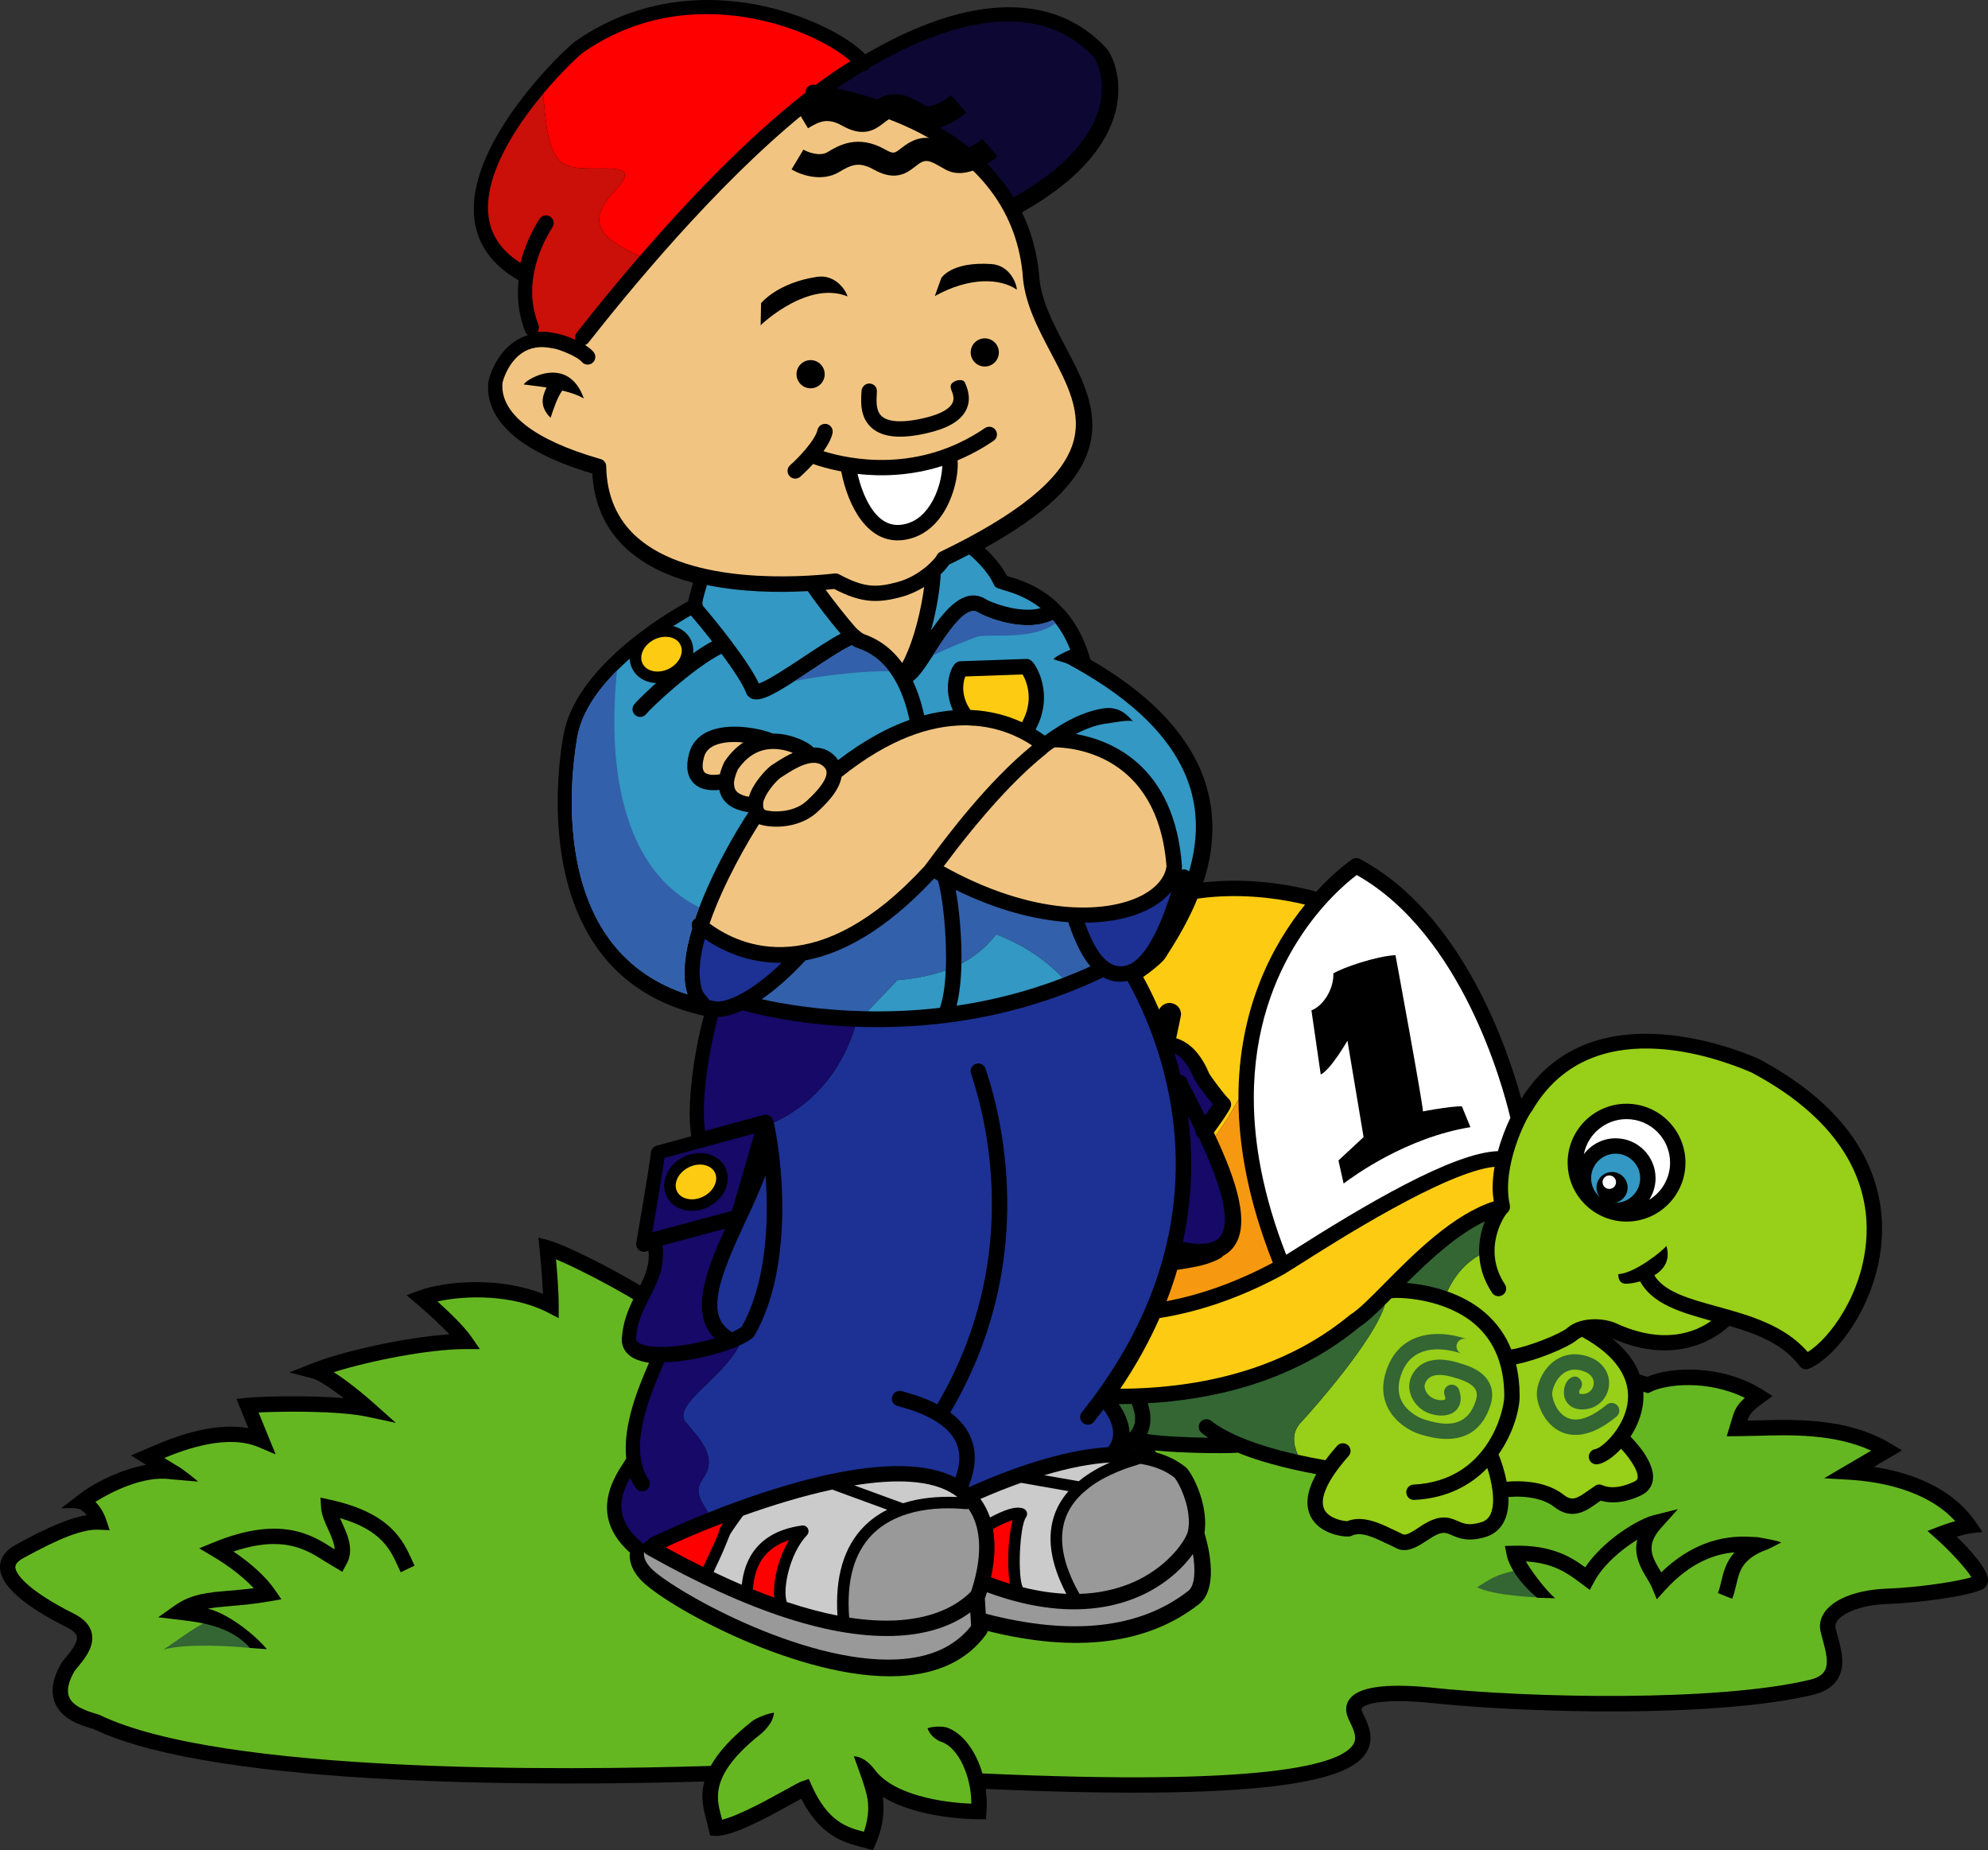 <?xml version="1.0" encoding="UTF-8" standalone="no"?>
<!-- Created with Inkscape (http://www.inkscape.org/) -->
<svg xmlns:rdf="http://www.w3.org/1999/02/22-rdf-syntax-ns#" xmlns="http://www.w3.org/2000/svg" xmlns:cc="http://web.resource.org/cc/" xmlns:dc="http://purl.org/dc/elements/1.1/" xmlns:svg="http://www.w3.org/2000/svg" xmlns:inkscape="http://www.inkscape.org/namespaces/inkscape" xmlns:sodipodi="http://sodipodi.sourceforge.net/DTD/sodipodi-0.dtd" xmlns:ns1="http://sozi.baierouge.fr" xmlns:xlink="http://www.w3.org/1999/xlink" id="svg2" xml:space="preserve" version="1.0" viewBox="0 0 517.355 481.389" inkscape:version="0.91 r13725">
		<rect x="0" y="0" width="517.355" height="481.389" fill="#333333" stroke="none"/>
		<g id="Layer_3">
			<g id="g7">
				<path id="path9" d="m509.2 399.83c1.2-0.37 2.48-0.71 3.44-0.83l3.28-0.41-1.88-2.72c-6.48-9.32-17.71-12.87-26.4-14.2 2.2-1.29 7.33-4.3 7.33-4.3l-2.88-1.73c-11.16-6.76-24.95-6.36-35.02-6.06 0 0-1.16 0.02-2.3 0.04 0.5-1.59 1.05-2.4 4.14-4.66l2.38-1.74-2.5-1.57c-10.8-6.75-23.93-6.06-30.14-3.42-1.06-0.33-12.5-3.89-16.68-5.19 0.03-0.04 0.08-0.09 0.11-0.13 1.18-1.46 2.2-2.73 5.95-4.81l5.32-2.96-6.04-0.78c-8.78-1.12-22.94-2.53-30.19-1.17 1.06-3.45 4.2-7.26 7.28-10.02 0.74-0.64 2.82-3.88 2.76-5.04-0.52 0.23-3.03 0.14-5.3 1.95-6.4 4.8-18.74 7.6-27.74 9.65-4.09 0.93-6.81 1.57-8.62 2.2-3.22-7.4-12.28-10.17-16.88-11.53l-6.66-2 3.48 4.79c1.64 2.25 2.26 4.32 2.26 6.23 0 2.16-0.82 4.08-1.88 5.78-7.44-7.68-19.8-15.83-26.37-17.15l-1.88-0.37-0.45 1.86c-1.92 7.85-4.77 13.05-8.48 15.55-5.01-17.02-11.58-21.39-15.99-24.31l-3.3-2.2-0.85 2.47c-3.46 10.38-10.81 19.07-14.68 22.49-0.06-1.48-0.1-3.19-0.1-5.04 0-8.21 0.76-18.86 3.28-20.94 0.14-0.13 3.32-3.18 5.46-3.88-0.78-0.19-4.67-0.23-7.36 0.44-9.31 3.09-25.62 15.42-31.7 22.59-5.32-10.79-11.02-13.79-18.29-16.56-0.53-0.2-5.67-1.42-5.98-1.45 0.3 0.23 3.06 2.73 3.83 4.71 0.4 0.71 0.65 1.56 0.65 2.91 0 2.88-0.81 7.01-1.23 9.17-0.02 0.07-0.03 0.13-0.04 0.21-12.98-15.44-28.05-19.68-34.61-19.68h-2.62l0.69 2.52c0.95 3.46 1.32 6.33 1.32 8.72 0 6.57-2.82 9.55-4.53 11.12-7.47-5.5-24.92-14.36-29.68-15.63l-2.81-0.75 0.31 2.9c0.01 0.07 0.68 6.44 0.91 11.75-11.32-4.49-25.3-3.38-32.28-0.85l-3.25 1.19 2.65 2.23c0.06 0.05 4.98 4.21 8.49 7.96-11.65 0.78-27.914 4.44-35.944 7.65l-5.664 2.26 5.905 1.53c1.764 0.46 5.061 2.72 8.199 5.15-9.868-0.82-22.523-0.38-25.253-0.07l-2.629 0.29s2.073 5.09 3.104 7.61c-9.91-1.83-21.146 3.04-25.739 5.03l-4.818 2.05 3.275 2.05s0.536 0.33 0.66 0.41c-6.269 1.09-12.423 4.24-15.862 6.56-1.552 1.04-6.252 4.76-6.252 4.76 0.828 0.03 4.118-0.42 5.307 0.47 0.492 0.42 1.004 0.82 1.371 1.31-4.418 0.69-10.096 3.06-18.494 7.69-3.367 1.86-4.096 4.15-4.096 5.79 0 0.04 0.001 0.08 0.001 0.11 0.094 4.62 5.98 9.88 17.498 15.64 1.016 0.51 2.271 1.33 2.486 2.34 0.025 0.12 0.037 0.25 0.037 0.38 0 1.56-1.779 3.71-2.986 5.17l-0.984 1.21-0.052 0.1c-1.538 2.64-2.31 5.06-2.31 7.24 0 1.07 0.187 2.08 0.559 3.03 1.728 4.4 6.731 5.92 9.42 6.73 0 0 0.648 0.21 0.72 0.23 32.517 15.51 120.78 14.75 158.91 13.62-1.09 4.08-0.2 7.4 0.57 10.21l0.93 3.83 1.59 0.12c4.29 0 12.15-4.16 19.83-8.41 0.78-0.43 1.6-0.89 2.3-1.26 4.94 9.66 11.13 11.38 15.33 12.47l3.31 0.91 0.74-1.6c1.52-3.58 2.03-6.72 2.03-9.4 0-1.02-0.08-1.97-0.2-2.86 9.16 5.61 23.12 5.82 25 5.82h1.85l0.14-1.85c0.16-2.04 0.08-4.07-0.2-6.04 80.73 3.6 95.16-3.56 98.94-9.3 2.44-3.7 0.6-7.5-0.5-9.77l-0.41-0.87c-0.35-0.77-0.18-1-0.12-1.09 0.99-1.38 6.77-2.41 17.11-1.43 25.46 2.76 74.98 4.02 100.32-2.04 3.06-0.74 5.23-2.15 6.44-4.2 0.83-1.41 1.13-2.94 1.13-4.49 0-2.25-0.64-4.54-1.19-6.55l-0.55-2.13c-0.03-0.13-0.06-0.29-0.06-0.46 0-0.41 0.13-0.92 0.61-1.54 1.51-1.94 6.08-4 12.89-4.25 8.87-0.31 22.44-2.26 25.04-4 0.7-0.46 1.12-1.2 1.18-2.06 0.01-0.06 0.01-0.12 0.01-0.17 0-2.91-4.99-8.2-8.16-11.28z"/>
				<path id="path11" style="fill:#65b722" d="m241.39 449.68c0.67 2 2.53 3.22 3.67 3.55 4.32 1.53 7.69 8.75 7.73 16.06-7.88-0.28-20.34-2.35-25.12-8.8-2.56-3.36-4.78-3.48-5.47-3.53l0.32 0.89c2.6 7.17 3.42 9.5 3.42 12.54 0 1.81-0.32 3.87-1.12 6.21-4.16-1.08-9.32-2.44-13.6-12.06l-0.74-1.66-1.72 0.57c-0.69 0.23-1.87 0.88-4.48 2.32-4.09 2.27-12.07 6.68-16.37 7.69-0.08-0.32-0.19-0.78-0.19-0.78-0.42-1.56-0.88-3.24-0.88-5.15 0-4.13 2.15-9.31 11.45-16.61 2.84-2.69 2.93-4.19 3.17-5.25-0.96-0.11-4.43 1.2-5.64 2.1-5.65 4.44-8.98 8.3-10.86 11.69l-0.33 0.02c-37.06 1.14-126.71 2.16-158.7-13.27l-0.134-0.06-0.967-0.3c-2.041-0.62-5.839-1.77-6.858-4.37-0.188-0.48-0.282-1.01-0.282-1.59 0-1.42 0.584-3.14 1.723-5.11 0.162-0.2 0.703-0.87 0.703-0.87 1.681-2.03 3.908-4.72 3.908-7.71 0-0.4-0.039-0.8-0.125-1.21-0.437-2.07-1.988-3.79-4.611-5.1-11.216-5.61-15.245-10.04-15.287-12.14v-0.03c0-0.77 0.683-1.55 2.027-2.29 9.748-5.38 15.613-7.59 19.612-7.42l2.904 0.13-0.919-2.76c-0.599-1.8-1.537-3.31-2.786-4.62 3.953-2.48 12.478-6.9 19.58-5.88 0.135 0.02 6.839 0.58 7.171 0.62 0 0-4.315-3.62-5.818-4.29 0 0-1.517-0.94-3.028-1.87 5.823-2.41 16.565-6.2 24.537-2.82l4.462 1.9s-3.381-8.3-4.45-10.92c6.311-0.3 20.824-0.48 28.35 1.14l7.388 1.58-5.636-5.03c-0.768-0.69-5.947-5.26-10.539-8.17 9.575-3 24.845-6 34.205-6h3.82l-2.17-3.14c-2.01-2.9-6.09-6.77-8.87-9.26 7.52-1.66 19.64-1.8 28.64 2.84l2.92 1.5v-3.28c0-3.69-0.41-8.77-0.71-12.03 7.02 2.93 21.79 10.76 26.76 14.9l1.36 1.13 1.48-1.41 0.6-0.57c1.91-1.72 6.23-5.59 6.23-14.43 0-2.06-0.24-4.4-0.8-7.04 8 1.14 21.31 7.29 31.79 21.63l3.48-1.92 0.07 0.29v-0.09c0-0.6 0.36-2.42 0.64-3.88 0.72-3.63 1.3-6.99 1.3-9.77 0-0.36-0.03-0.69-0.05-1.03 4.76 2.2 9.31 5.74 13.67 16l1.9 4.47 1.8-4.51c1.45-3.62 16.15-15.78 26.54-21.3-1.38 4.86-1.75 11.54-1.75 17.08 0 5.56 0.35 9.93 0.36 10.04l0.2 1.78h1.79c3.33 0 14.22-11.43 19.33-24.26 4.08 2.76 9.73 7.48 14.07 23.77l0.58 2.18 2.17-0.87c5.52-2.2 9.62-8.05 12.23-17.32 6.66 2.28 18.25 10.4 24.11 17.14l1.6 1.84 1.49-1.92c2.7-3.48 4.05-6.9 4.05-10.26 0-1.33-0.24-2.65-0.67-3.96 4.61 1.61 10.18 4.36 11.42 9.77l0.77 3.31s2.42-2.18 2.54-2.29c0.83-0.61 5.31-1.62 9.26-2.52 6.08-1.38 13.61-3.11 20.1-5.61-1.38 2.32-2.4 4.87-2.4 7.45 0 0.23 0.01 0.46 0.02 0.69l0.24 3.42 2.86-1.9c1.82-1.2 10.57-1.6 25.64 0.04-1.12 0.97-1.82 1.84-2.51 2.68-0.57 0.71-1.11 1.38-1.94 2.16l-2.5 2.34 24.38 7.6 0.72-0.36c3.98-1.99 14.73-3.22 24.46 1.57-2.26 2.02-2.76 3.39-3.4 5.63l-1.32 4.35 2.7-0.01 5.13-0.1c8.63-0.26 20.14-0.59 29.77 3.86-2.86 1.67-12.25 7.18-12.25 7.18l6.57 0.39c7.26 0.43 19.94 2.44 27.54 10.76-2.11 0.61-4.02 1.33-4.14 1.38l-3.07 1.18 2.45 2.18c3.37 3 7.72 7.71 8.97 9.87-3.3 1.04-13.65 2.67-22.04 2.97-7.34 0.27-13.29 2.43-15.91 5.79-0.96 1.23-1.45 2.59-1.45 3.99 0 0.43 0.05 0.87 0.14 1.31l0.61 2.36c0.48 1.73 1.03 3.73 1.03 5.47 0 0.92-0.15 1.77-0.56 2.46-0.65 1.1-1.93 1.87-3.92 2.34-23.8 5.7-72.78 4.8-98.99 1.96-11.53-1.1-18.51-0.06-20.76 3.08-0.72 0.99-1.34 2.69-0.28 5.06l0.46 0.97c1.14 2.35 1.86 4.15 0.76 5.82-3.47 5.26-23.06 10.8-96.45 7.46-1.68-5.8-5.09-10.48-9.27-11.96-1.92-0.47-4.26-0.11-5.01 0.22z"/>
				<path id="path13" style="fill:#336633" d="m65.04 428.78c-4.146-0.43-16.312-1.27-22.479 0.4 4.333-2.83 10-7.33 12.833-7.67 0 0 9.5 4.01 10 5.67 0.501 1.66-0.354 1.6-0.354 1.6z"/>
				<path id="path15" d="m83.564 392.31c0.114 1.82 0.938 3.63 1.81 5.54 0.969 2.13 1.666 3.83 1.715 5.27-0.132-0.08-0.456-0.28-0.456-0.28-5.419-3.46-13.606-8.68-31.081-1.51l-3.721 1.53 3.462 2.04c4.308 2.55 8.106 5.52 10.74 8.33-2.399 0.31-4.545 0.5-6.491 0.66-5.455 0.45-9.764 0.81-14.138 3.91l-4.228 2.99 6.352 0.77c4.082 0.48 12.576 1.46 17.512 7.22l4.438 0.32c-3.932-4.59-10.807-9.53-15.407-10.54 1.72-0.31 3.58-0.5 5.803-0.68 2.916-0.25 6.222-0.52 10.28-1.23l3.072-0.53-1.768-2.57c-2.221-3.23-6.049-6.71-10.703-9.87 12.934-4.31 18.885-0.56 23.727 2.53l4.605 2.76 0.93-1.75c0.788-1.28 1.092-2.6 1.092-3.91 0-2.51-1.125-4.99-2.095-7.11-0.187-0.41-0.368-0.82-0.538-1.21 10.783 3.13 13.114 8.2 15.164 12.72l0.63 1.37 3.61-1.72-0.6-1.31c-2.38-5.23-5.62-12.39-21.293-15.82l-2.588-0.57 0.165 2.65z"/>
				<path id="path17" style="fill:#336633" d="m400.78 415.58c-0.74 0.14-12.08-0.43-16.41-2.59 3.43-2.06 4.72-3.35 10.61-4.45l5.8 6.9"/>
				<path id="path19" d="m458.41 403.74c-5.1 2.38-5.74 5.11-6.56 8.57-0.28 1.19-0.57 2.42-1.07 3.67l-3.72-1.48c0.39-0.97 0.64-2.01 0.9-3.11 0.55-2.32 1.21-5.01 3.44-7.49-4.64 0.38-11.23 2.28-18.11 9.87l-2.12 2.35-1.21-2.93c-0.31-0.76-0.82-1.62-1.37-2.53-1.22-2.04-2.79-4.68-2.79-7.84 0-0.71 0.11-1.45 0.3-2.22-4.08 2.51-8.89 6.55-11.27 11.02l-1.09 2.06-2.7-2.01c-3.17-2.36-6.76-4.98-13.96-5.41 1.07 1.9 5.01 7.42 7.65 9.59l-4.69-0.13c-4.15-3.42-7.27-7.79-7.94-11.15l-0.47-2.33 2.39-0.06c9.84-0.23 14.89 2.96 18.51 5.62 4.82-7.17 13.82-12.56 17.8-13.56l6.33-1.58-4.36 4.86c-1.83 2.04-2.5 3.76-2.5 5.35 0 2.01 1.07 3.8 2.23 5.74 0.1 0.17 0.19 0.34 0.29 0.51 10.24-9.94 20.04-9.45 23.87-9.22l1.15 0.04c1.72 0.34 5.06 0.82 6.22 1.41-1.16 0.5-2.48 1.45-5.15 2.39z"/>
			</g>
		</g>
		<g id="Layer_2">
			<g id="g22">
				<path id="path24" d="m457.66 275.5c-0.05-0.03-0.1-0.05-0.15-0.07-7.31-3.18-44.23-17.42-61.6 10.47-3.65-13.36-15.47-48.26-42-62.4-0.66-0.35-1.45-0.31-2.07 0.11-0.55 0.38-4.51 3.15-9.35 8.45-0.16-0.1-0.33-0.18-0.52-0.23-10.46-2.73-37.11-7.25-58.73 9.56-16.8 13.06-26.12 35.64-27.76 67.2-7.88 1.06-18.89-2.27-29.55-5.5-16.03-4.85-32.6-9.87-37.32 1.93-0.03 0.08-0.07 0.21-0.09 0.3l-0.14 0.51c-2.63 10-0.34 19.69 6.69 28.76-7.15 2.03-12.58 6.45-14.01 8.26-1.61 1.35-2.11 2.59-2.11 3.58 0 0.4 0.07 0.75 0.18 1.05 1.17 3.34 8.03 4.04 13.59 4.04 7.64 0.4 23.15 5.64 36.85 10.27 10.62 3.59 19.15 6.47 23.31 6.92 1.92 3.45 4.65 6.19 6.17 7.72-0.56 2.77-0.62 5.85 0.87 8.02 1.11 1.61 3.45 3.27 8.3 2 4.15-1.08 6.11 0.07 7.54 0.91 0 0 0.8 0.44 0.81 0.44 2.05 1.21 6.29 0.28 8.43-0.31 1.89 1.28 5.29 2.38 8.31 2.27 3.39-0.13 6.03-1.77 7.45-4.6 1.52-3.04 0.94-5.69-0.22-7.77 7.09 0.72 17.84 0.81 21.04 0.62 0.16-0.01 0.3-0.04 0.44-0.08 4.84 1.97 11.47 3.96 20.52 5.63-2.46 4.4-2.95 8.11-1.42 11.08 2.3 4.44 8.27 5.31 10.07 5.11 0.23-0.02 0.46-0.09 0.67-0.2 2.35-1.17 6.16 0.69 8.44 1.81l1.71 0.78 0.72 0.36c2.29 1.29 4.2 1.34 8.86-1.83 3.54-2.41 4.48-2 6.19-1.25 1.77 0.78 4.2 1.85 8.75 0.51 2.35-0.69 4.11-2.24 5.09-4.49 0.78-1.79 1.01-3.86 0.94-5.94 4.97-0.4 9.31 0.54 11.92 2.59 4.66 3.66 8.42 0.97 11.16-1 0 0 0.47-0.32 0.92-0.64 4.28 1.28 8.73-0.49 10.55-1.39 2.24-1.08 2.9-2.83 3.05-4.11 0.48-4.23-3.93-9.22-5.84-11.16 1.45-2.23 2.61-4.84 3.11-7.61 0.87-4.9-0.03-11.64-7.92-17.96 16.58 7.28 26.99 0.03 30.54-3.24 7.14 2.08 14.03 4.7 18.31 10.48 0.54 0.73 1.52 1 2.36 0.66 7.37-3.01 18.16-17.48 19.01-34.21 0.66-13.06-4.37-31.7-32.07-46.41z"/>
				<path id="path26" style="fill:#ffffff" d="m353.07 227.67c27.5 15.52 38.09 55.16 39.95 63.05 0.01 0.04 0.03 0.08 0.04 0.12-1.1 2.29-2.32 5.31-3.23 8.67-11.83 0.4-34.83 14.08-53.77 26.12l-1.34 0.84c-6.07-15.51-8.43-29.09-8.43-40.81 0-35.71 21.75-54.2 26.78-57.99z"/>
				<path id="path28" style="fill:#336633" d="m192.82 347.52c-3.97 0-8.1-0.57-9.57-1.26 0.12-0.13 0.23-0.24 0.47-0.44 0.15-0.11 0.34-0.34 0.44-0.5 0.67-0.96 6.32-5.79 13.81-7.32 5.25 5.7 12.41 11.12 21.45 16.18-10.44-3.4-20.53-6.34-26.6-6.66z"/>
				<path id="path30" style="fill:#336633" d="m230.85 358c-2.21-0.75-4.46-1.51-6.73-2.26 5.36 1.41 15.43 3.8 26.61 5.81 0.03 0.95 0.16 1.89 0.38 2.79-4.42-0.99-12.15-3.6-20.26-6.34z"/>
				<path id="path32" style="fill:#fdcc12" d="m221.78 350.92c-14.46-8.04-30.44-20.66-30.44-37.18 0-2.22 0.29-4.52 0.91-6.89 0 0 0.06-0.22 0.11-0.41 3.41-8.29 17.5-4.03 32.41 0.48 10.77 3.26 21.87 6.61 30.54 5.7-0.06 2.1-0.1 4.24-0.1 6.43v0.67c-0.97 1.8-2.45 5.93-2.45 9.72 0 0.78 0.06 1.56 0.21 2.28 0.43 2.2 1.57 3.86 3.28 4.8 5.72 3.14 36.37 17.69 77.92-5 0.05-0.02 4.03-2.52 4.03-2.52 9.64-6.12 37.96-24.12 50.73-25.42-0.3 1.81-0.49 3.66-0.49 5.5 0 1.18 0.12 2.34 0.29 3.49-10.57 3.34-20.81 13.66-28.39 21.31-3.67 3.72-6.85 6.92-8.91 8.17-0.09 0.05-0.17 0.11-0.24 0.17-25.21 20.9-58.31 19.38-69.19 18.89l-2.23-0.1c-22.49-0.74-54.42-8.87-57.99-10.09z"/>
				<path id="path34" style="fill:#98cf18" d="m423.49 365.48c-1.14 6.4-6.67 11.3-8.33 11.56-1.1 0.17-1.84 1.2-1.67 2.29s1.2 1.83 2.29 1.66c1.7-0.27 3.98-1.77 6.09-4.04 1.7 1.8 4.55 5.51 4.31 7.54-0.03 0.29-0.13 0.64-0.83 0.97-1.18 0.59-5.19 2.37-8.32 0.98-0.64-0.28-1.31-0.26-1.88 0.13l-1.84 1.27c-3.01 2.15-4.25 2.76-6.36 1.1-4.67-3.67-11.29-3.72-14.86-3.42-0.61-3.22-1.65-5.99-2.11-7.11 3.96-5.63 5.49-11.83 5.49-15.15 0-2.96-0.32-5.73-0.94-8.29 5.42-1.03 13.74-4.44 16.02-6.46 0.31-0.27 0.72-0.49 1.19-0.68 0.08 0.07 0.16 0.13 0.26 0.18 8.68 4.84 12.66 10.88 11.49 17.47z"/>
				<g id="g36">
					<path id="path38" style="fill:#fdcc12" d="m277.39 303.74c3.18 8.97 16.93-0.82 22.16-4.44 9.09 10.73 18.4-5.45 22.74-13.23-0.11-23.9 9.15-40.62 17.34-50.7-10.66-2.57-34.56-5.88-53.93 9.18-16.03 12.46-24.85 34.41-26.28 65.31 0.07 0.33 0.05 0.65-0.04 0.95-0.06 1.37-0.09 2.77-0.12 4.18 7.38 4.26 16.15-7.91 18.13-11.25z"/>
					<path id="path40" style="fill:#f79910" d="m259.13 320.78c4.22 3.7 16.44 8.7 53.09 4.83 2.32-0.08 10.96 0.03 2.31 3.09-8.09 2.87-43.97 5.39-56.98 3.78 0.21 0.27 0.44 0.43 0.63 0.53 5.36 2.95 33.88 16.44 73.06-4.47-6.38-16.1-8.89-30.22-8.94-42.47-4.35 7.78-13.66 23.96-22.75 13.23-5.23 3.61-18.98 13.4-22.16 4.43-1.98 3.35-10.75 15.52-18.13 11.26-0.03 1.73-0.05 3.48-0.04 5.26 0 0.17-0.04 0.35-0.09 0.53z"/>
				</g>
				<g id="g42">
					<path id="path44" style="fill:#98cf18" d="m264.93 371.48c-0.03 0.33-0.13 0.65-0.33 0.94-0.82 1.2-2.89 7.62-1.37 9.77 0.7 1 2.55 0.76 3.98 0.39 5.75-1.5 8.89 0.34 10.57 1.32l0.58 0.33c0.02 0.01 0.1 0.07 0.17 0.12 0.62 0.18 3.22 0 6.33-0.99 0.81-0.26 1.81 0.2 2.32 0.88l-0.16-0.22c0.66 0.61 4.21 2.16 7.07 1.64 1.44-0.26 2.45-1.01 3.09-2.29 1.27-2.54-0.23-4.64-2.04-6.43-0.11 0.08-0.2 0.16-0.31 0.24-0.92 0.61-2.17 0.36-2.78-0.56-0.37-0.56-0.42-1.25-0.19-1.84-8.94-4.25-21.87-3.84-26.93-3.3z"/>
					<path id="path46" style="fill:#98cf18" d="m368.06 390.26c-1.1 0.06-2.04-0.79-2.09-1.9-0.06-1.1 0.79-2.04 1.9-2.09 19.49-0.97 23.6-19.41 23.6-23.01 0-7.92-2.49-14.14-7.41-18.5-7.77-6.9-19.72-7.24-21.6-7.01-0.11 0.01-0.21 0.01-0.32 0.01-0.61 0.61-1.2 1.19-1.77 1.76-2.69 9.1-18.62 27.15-21.83 30.57-2.55 2.73-1.94 5.79-0.81 8.41 2.21 0.5 4.58 0.98 7.19 1.43 0.89-1.21 1.9-2.45 3.05-3.74 0.74-0.83 2-0.9 2.83-0.17 0.82 0.73 0.9 2 0.16 2.82-5.49 6.19-7.73 11.14-6.29 13.95 1.22 2.38 4.99 3.01 5.96 2.99 3.99-1.6 8.61 0.61 11.43 1.98l1.36 0.63 1.28 0.62c0.7 0.4 1.21 0.69 4.64-1.65 4.98-3.39 7.4-2.77 10.06-1.6 1.53 0.68 2.85 1.26 6 0.33 1.23-0.35 2.04-1.07 2.55-2.25 1.38-3.17 0.16-8.64-0.89-11.88-4.27 4.41-10.42 7.88-19 8.3z"/>
					<path id="path48" style="fill:#336633" d="m292.61 373.85c3.71-2.47 3.01-5.51 1.97-8.42l-0.04-0.14c-5.41 0.14-9.83-0.05-12.72-0.19 0 0-2.16-0.09-2.17-0.09-7.68-0.25-16.45-1.35-24.86-2.76 0.47 3.87 3.34 7.43 5.59 9.81 0.39-0.96 0.76-1.68 0.96-1.96 0.64-0.89 1.86-1.09 2.76-0.46 0.61 0.43 0.9 1.14 0.83 1.84 5.06-0.54 17.99-0.95 26.93 3.3 0.14-0.37 0.4-0.7 0.75-0.93z"/>
					<path id="path50" style="fill:#336633" d="m338.54 370.09c3.22-3.42 19.14-21.47 21.83-30.57-2.64 2.63-4.87 4.69-6.71 5.85-17.93 14.82-39.46 18.85-54.96 19.74 0.62 1.94 1.27 5.01-0.18 8.01 3.89 0.6 10.61 0.89 15.96 0.97-0.66-0.43-1.24-0.85-1.75-1.25-0.87-0.68-1.02-1.94-0.34-2.81s1.94-1.02 2.81-0.34c3.24 2.54 9.72 5.96 22.53 8.81-1.13-2.62-1.74-5.68 0.81-8.41z"/>
				</g>
				<g id="g52">
					<path id="path54" style="fill:#98cf18" d="m455.84 279.06c-9.72-4.21-42.2-15.77-57.14 9.96-0.06 0.09-0.13 0.19-0.2 0.27-1.29 1.57-7.84 14.35-5.58 24.28v0.05c0.03 0.14 0.04 0.29 0.04 0.43 0 0.05-0.01 0.1-0.01 0.14-0.01 0.13-0.03 0.25-0.07 0.37-0.01 0.04-0.02 0.08-0.03 0.11-0.05 0.15-0.12 0.29-0.21 0.43-0.02 0.02-0.04 0.05-0.06 0.08-0.08 0.11-0.16 0.2-0.26 0.3-0.02 0.01-0.03 0.04-0.05 0.05-0.85 0.73-6.64 9.63-0.64 18.63 0.61 0.91 0.37 2.16-0.55 2.77s-2.16 0.36-2.78-0.56c-2.22-3.33-3.16-6.69-3.34-9.79-2.39 1.39-5.73 3.91-8.34 9.44 3.45 1.2 7 3.01 10.05 5.7 2.95 2.61 5.17 5.75 6.63 9.4 4.61-0.75 12.95-4.15 14.59-5.6 3-2.67 8.61-2.79 12.29-1.37 0.05 0.01 0.09 0.03 0.13 0.05 12.41 5.77 20.67 2.57 25.04-0.54-7.9-2.17-15.28-4.34-18.53-10.25-1.75 0.49-3.29 0.65-3.91 0.6-1.96-0.17-1.75-2.49-1.75-2.49 4.27-0.23 11.47-5.99 12.5-7.35 1.13 3.74-0.68 6.16-3.14 7.67 2.67 4.34 9.13 6.11 16.53 8.14 8.21 2.26 17.4 4.85 23.39 11.79 5.56-3.36 14.54-15.16 15.29-30.07 0.03-0.62 0.05-1.26 0.05-1.9 0-11.75-5.5-27.73-29.94-40.74z"/>
					<path id="path56" style="fill:#336633" d="m384.96 326.58c-0.02-0.37-0.04-0.74-0.04-1.1 0-2.91 0.65-5.55 1.5-7.69-7.24 3.43-14.43 10.11-20.36 16.03 2.79 0.21 6.61 0.81 10.56 2.2 2.61-5.53 5.95-8.05 8.34-9.44z"/>
				</g>
				<path id="path58" style="fill:#336633" d="m370 373.32c11.7 3.52 16.19-2.29 17.9-7.78 0.67-2.16 0.55-4.12-0.37-5.84-1.7-3.21-5.59-4.39-7.26-4.89l-0.33-0.11c-9.14-2.94-12.01 1.73-12.82 3.87-1.28 3.39 0.8 7.54 4.53 9.06 2.29 0.93 5.41 1.09 7.21-0.63 0.77-0.73 1.89-2.4 0.84-5.39-0.37-1.04-1.51-1.59-2.56-1.22-0.82 0.29-1.33 1.06-1.33 1.88 0 0.22 0.04 0.45 0.11 0.67 0.17 0.47 0.21 0.77 0.21 0.95 0 0.15-0.03 0.21-0.03 0.21-0.2 0.23-1.52 0.4-2.94-0.18-1.72-0.7-2.81-2.58-2.3-3.94 0.9-2.36 3.54-2.86 7.85-1.47l0.41 0.12c1.18 0.36 3.96 1.2 4.88 2.95 0.4 0.75 0.43 1.66 0.08 2.77-2.27 7.31-8.1 6.58-12.92 5.13l-0.45-0.13c-1.12-0.32-4.35-1.79-5.9-4.72-1.01-1.93-1.1-4.19-0.26-6.73 0.97-2.88 2.55-4.8 4.84-5.86 4.76-2.21 10.84 0.11 10.9 0.14-1.02-0.41-1.52-1.58-1.11-2.6 0.41-1.03 1.57-1.53 2.6-1.12-0.31-0.12-7.69-3.01-14.07-0.05-3.3 1.53-5.64 4.3-6.95 8.23-1.2 3.61-1.03 6.92 0.52 9.85 2.11 4.02 6.23 6.11 8.33 6.71l0.39 0.12z"/>
				<path id="path60" style="fill:#336633" d="m420.94 365.74c-0.7-0.84-1.96-0.96-2.81-0.25-2.83 2.35-6.89 4.87-10.16 3.45-2.57-1.11-3.92-4.34-4.03-6.17-0.06-0.97 0.67-3.59 2.63-5.21 1.37-1.14 2.97-1.46 4.89-0.98 2.17 0.54 3.37 1.78 3.3 3.38-0.06 1.17-0.89 2.47-2.37 2.7-0.9 0.14-1.31-0.01-1.35-0.08-0.12-0.18-0.06-0.69 0.06-0.87l-0.41 0.29c0.83-0.58 1.3-1.8 0.81-2.7-0.48-0.9-1.36-1.39-2.3-1.02-1.86 0.75-2.57 3.37-2.06 5.27 0.51 1.84 2.31 3.62 5.86 3.07 3.18-0.5 5.6-3.22 5.75-6.48 0.12-2.67-1.46-6.22-6.32-7.44-3.98-1-6.77 0.42-8.42 1.78-2.83 2.35-4.2 6.14-4.06 8.53 0.15 2.7 2.04 7.7 6.43 9.6 2.84 1.23 7.62 1.52 14.31-4.05 0.85-0.71 0.96-1.97 0.25-2.82z"/>
				<path id="path62" d="m363.16 248.52s7.16 38.75 7.16 40.75c-2.41 0.25 7.66-1.57 10.12-1.41l2.22 5.41c-16.75 2.75-30.34 12.67-33 14.67l-1.34-6 6.54-6.08-4.2-25.09s-4.29 7.48-6.95 8.81l-2.42-16.69c3.34-1.33 5.87-5.87 5.7-9.62 2.42-1.5 11.17-4.5 16.17-4.75z"/>
				<path id="path64" d="m278.33 325.53c1.62-0.37 2.62-1.98 2.25-3.6-3.75-16.24 5.22-52.26 6.53-55.54 0.61-1.54-0.13-3.29-1.67-3.9-1.54-0.62-3.29 0.13-3.9 1.67-1.5 3.76-10.99 40.97-6.81 59.12 0.38 1.62 1.99 2.62 3.6 2.25z"/>
				<path id="path66" d="m302.72 326.08c1.55-0.59 2.33-2.32 1.74-3.87-6.16-16.25 0.17-45.42 2.25-55l0.57-2.77c0.34-1.63-0.72-3.1-2.35-3.43-1.62-0.34-3.23 0.82-3.57 2.44l-0.52 2.48c-2.17 10.02-8.78 40.5-1.99 58.41 0.59 1.55 2.32 2.33 3.87 1.74z"/>
				<path id="path68" d="m423.29 287.18c-8.45 0-15.33 6.87-15.33 15.33 0 8.45 6.88 15.33 15.33 15.33s15.33-6.88 15.33-15.33c0-8.46-6.88-15.33-15.33-15.33z"/>
				<path id="path70" style="fill:#3398c3" d="m420.45 312.94c-3.52 0-6.38-2.86-6.38-6.39 0-3.52 2.86-6.38 6.38-6.38s6.39 2.86 6.39 6.38c0 3.53-2.87 6.39-6.39 6.39z"/>
				<path id="path72" style="fill:#ffffff" d="m429.17 312.18c1.05-1.62 1.67-3.55 1.67-5.63 0-5.72-4.66-10.38-10.39-10.38-3.38 0-6.38 1.63-8.27 4.14 1.02-5.2 5.61-9.13 11.11-9.13 6.25 0 11.33 5.08 11.33 11.33 0 4.09-2.19 7.68-5.45 9.67z"/>
				<circle id="circle74" cy="308.99" cx="419.52" r="4.046"/> 
				<circle id="circle76" cy="307.59" cx="418.8" r="1.752" style="fill:#ffffff"/> 
			</g>
		</g>
		<g id="Layer_1">
			<g id="g79">
				<path id="path81" d="m275.04 156.71c-4.85-4.46-10.05-5.98-12.46-6.68 0 0-0.26-0.08-0.52-0.17-1.44-2.74-3.68-5.32-5.8-7.28 15.42-8.53 24.1-16.7 26.95-25.36 0.74-2.25 1.06-4.46 1.06-6.62 0-7.16-3.53-13.846-6.98-20.359-3.24-6.145-6.6-12.499-6.91-19.134-0.61-5.977-2.18-11.233-4.43-15.857 17.75-9.966 23.2-20.337 24.62-27.353 1.6-7.886-1.23-13.584-2.46-15.115-0.02-0.034-0.05-0.066-0.08-0.099-13.33-14.605-35.13-14.392-61.39 0.6l-0.85 0.479c-0.21 0.113-0.42 0.239-0.62 0.355-4.65-4.77-15.92-10.618-28.6-12.963-11.91-2.203-29.7-2.332-46.83 9.568-2.88 2.073-27.65 25.588-26.4 45.085 0.46 7.246 4.38 13 11.63 17.121-0.47 4.121-0.14 8.682 1.73 13.346 0.15 0.384 0.41 0.693 0.72 0.91-1.35 0.405-2.63 1.034-3.82 1.89-4.5 3.237-6.37 8.896-6.54 10.592-0.03 0.384-0.05 0.774-0.05 1.164 0 6.83 5.06 15.81 27.13 22.38 0.48 8.18 3.6 14.91 9.36 19.98 4.64 4.09 10.56 6.75 16.86 8.45-0.58 1.91-1.02 3.64-1.29 4.79-6.31 3.48-29.54 17.41-32.49 35.11l-0.02 0.1c-0.52 2.98-1.42 9.3-1.42 17.06 0 19.62 5.77 48.41 38.05 55.59-1.75 6.11-4.8 21.95-3.3 31.35l-9.03 2.46c-0.8 0.22-1.39 0.91-1.47 1.74-0.32 3.39-3.77 23.31-3.81 23.52-0.12 0.67 0.12 1.35 0.62 1.81 0.51 0.47 1.21 0.64 1.87 0.46l0.69-0.19c0.04 0.42 0.07 0.84 0.07 1.24 0 3.48-1.46 6.32-3.08 9.5-1.62 3.15-3.44 6.73-3.84 11.25-0.06 0.37-0.1 0.73-0.1 1.07 0 2.04 1.02 3.72 2.95 4.81 1.11 0.62 2.52 1.03 4.14 1.25-0.11 0.27-0.23 0.54-0.35 0.83-2.32 5.44-6.52 15.33-5.58 24.11l-0.64 1.02c-1.48 2.24-4.36 6.59-4.36 11.73 0 3.67 1.5 7.74 5.98 11.74-0.02 0.22-0.08 0.44-0.08 0.65 0 2.14 0.9 4.22 2.69 6.22 6.11 6.83 41.85 26.51 67.42 25.23 10.16-0.51 17.79-4.17 22.68-10.88 0.19-0.25 0.3-0.54 0.36-0.85 23 5.76 41.42 3.49 54.74-6.78l0.18-0.13c5.93-4.57 1.8-17.65 1.51-18.55 1.03-6.71-2.43-14.29-4.53-16.82-0.08-0.1-0.17-0.19-0.28-0.27-3.83-3.12-8.99-4.79-15.36-5.02 0.58-1.47 0.8-3.04 0.62-4.67-0.35-3.37-2.3-6.48-4.03-8.38 8.9-12.57 14.33-24.82 17.34-36.4 6.58 1.37 11.19 0.45 13.73-2.76 4.62-5.85 0.94-17.3-5.04-29.91 1.59-2.16 3.91-5.42 4.36-6.61 0.29-0.78 0.06-1.67-0.57-2.22-0.83-0.7-4.52-5.62-5-6.5-3.31-7.94-7.87-9.2-10.27-9.6-2.23-6.32-4.75-11.59-6.91-15.54 2.12-1.47 4.82-3.65 5.67-4.84 4.3-6.72 12.33-19.29 12.33-33.93 0-3.14-0.37-6.38-1.23-9.68-3.35-12.87-13.6-24.34-30.5-34.13-1.55-5.53-3.93-9.64-6.58-12.69-0.15-0.18-1.95-2.03-2.16-2.22z"/>
				<path id="path83" style="fill:#160967" d="m310.75 280.63c-0.02-0.05-0.03-0.09-0.05-0.13 0.3 0.89 3.18 4.72 4.95 6.81-0.48 0.76-1.22 1.82-2.03 2.95-0.79-1.58-1.61-3.17-2.44-4.77-0.99-1.88-2.01-3.83-2.15-4.31-0.25-0.83-1-1.39-1.83-1.44-0.47-1.96-0.98-3.86-1.53-5.68 1.59 0.82 3.43 2.57 5.08 6.57z"/>
				<path id="path85" style="fill:#f1c581" d="m191.43 205.57c-0.23-0.37-0.35-0.85-0.38-1.38-0.17-0.85 0.24-1.86 0.22-1.93 0.17-0.64 0.42-1.33 0.75-2.06 2.13-3.09 4.78-4.87 7.89-5.25 2.39-0.3 4.72 0.27 6.41 0.93-2 0.92-3.79 2.09-5.07 2.93l-0.57 0.38c-0.06 0.03-0.12 0.07-0.16 0.11-1.04 0.84-4.51 4.26-5.63 8.01-1.74-0.3-2.92-0.88-3.46-1.74z"/>
				<path id="path87" style="fill:#f1c581" d="m183.38 200.97c-0.85-0.82-0.48-2.81-0.18-3.93 0.36-1.39 1.24-2.38 2.67-3.04 2.11-0.98 4.96-1.07 7.56-0.81-1.67 1.09-3.32 2.66-4.82 4.89-0.06 0.08-0.11 0.18-0.16 0.27-0.53 1.14-0.89 2.17-1.11 3.11-1.63 0.27-3.26 0.19-3.96-0.49z"/>
				<path id="path89" style="fill:#f1c581" d="m199.02 210.73c-0.57-0.39-0.51-2.07-0.19-2.63 0.81-2.24 3.09-4.78 4.14-5.63l0.48-0.32c3.94-2.59 8.36-5.14 10.93-2.68 0.51 0.49 0.73 0.98 0.73 1.58-0.03 2.59-3.95 6.21-5.24 7.4l-0.13 0.11c-3.66 3.16-9.24 2.71-10.72 2.17z"/>
				<path id="path91" style="fill:#f1c581" d="m197.53 214.44c2.94 1.06 10.03 1.29 14.87-2.89 0.06-0.05 0.18-0.16 0.18-0.16 1.93-1.79 5.78-5.34 6.42-9.25 12.59-10.07 23.24-13.3 31.64-13.41 0.56-0.07 2 0.05 2.81 0.11 0.01 0 0.01-0.02 0.02-0.03 6.81 0.5 11.92 3 15.12 5.15-11.73 9.6-22.19 23.63-26.68 29.67 0 0-1.26 1.67-1.34 1.77-27.38 29.72-47.53 21.09-55.91 14.89 3.66-10.64 10.21-21.75 12.87-25.85z"/>
				<path id="path93" style="fill:#f1c581" d="m224.72 164.94s0-0.02-0.01-0.02c-0.74-0.37-1.34-1.04-1.95-1.55-2.11-2.34-5.71-6.93-7.9-9.91 0.79-0.07 1.53-0.14 2.21-0.22 7.25 3.77 11.51 3.69 17.55 2.06 2.16-0.59 4.14-1.52 5.88-2.58-0.68 5.18-2.48 13.75-5.7 19.78-3.82-5.22-8.1-6.84-10.08-7.56z"/>
				<path id="path95" style="fill:#f1c581" d="m245.58 225.4c9.86-13.17 18.7-22.89 26.45-29.09 0.67-0.65 1.73-1.47 2.38-1.82 0.02-0.01 0.04-0.03 0.05-0.04 4.49 0.03 26.86 1.67 29.11 30.97-0.43 3.02-2.81 5.76-6.76 7.73-9.2 4.58-28.02 5.19-51.23-7.75z"/>
				<path id="path97" style="fill:#fdcc12" d="m265.96 187.92c-3.54-1.63-8.04-2.99-13.42-3.21-1.42-2.05-1.87-4.06-1.87-5.69 0-1.32 0.28-2.36 0.53-3.01 1.83-0.07 13.18-0.47 14.92-0.53 0.57 0.98 1.59 3.13 1.59 6.01 0 1.88-0.45 4.07-1.75 6.43z"/>
				<path id="path99" style="fill:#1c3193" d="m186.25 260.56c-0.56-0.1-1.09-0.23-1.63-0.34-0.8-0.92-1.61-1.98-1.82-2.43-0.5-1.42-0.73-3.03-0.73-4.79 0-2.64 0.51-5.6 1.34-8.69 4.45 3.05 11.28 6.31 20.01 6.2-8.24 7.98-14.63 10.45-17.17 10.05z"/>
				<path id="path101" style="fill:#1c3193" d="m282.29 240.08c6.78-0.05 12.34-1.37 16.3-3.35 2.63-1.31 4.75-2.94 6.27-4.79-2.12 6.69-6.25 17.96-11.9 19.31-5.16 1.24-8.3-4.76-10.67-11.17z"/>
				<path id="path103" style="fill:#3398c3" d="m288.07 184.21c-5.27 0.51-10.81 3.29-16.17 7.19-0.7-0.51-1.5-1.05-2.4-1.6 4.86-8.93 0.29-16.86-1.18-17.96-0.36-0.27-0.81-0.41-1.27-0.39l-17.11 0.6c-0.51 0.02-0.99 0.23-1.35 0.58-1.47 1.47-3.14 6.76-0.6 12.18-2.36 0.19-4.85 0.61-7.48 1.3-0.77-3.53-1.79-6.46-2.94-8.9 1.58-1.13 3.17-3.49 5.57-7.21 3.16-4.9 7.94-12.3 11.08-10.83 2.36 1.49 12.56 5.63 19.76 2.15 1.72 2.01 3.3 4.55 4.56 7.76-0.56 0.11-4.84 2.19-4.28 2.45 0.94 0.44 2.75 0.74 3.73 1.27 0.72 0.38 1.41 0.77 2.1 1.16 0.36 0.2 1.84 1.06 2.1 1.21 15.51 9.14 24.91 19.63 27.94 31.25 1.86 7.16 1.13 14.1-0.68 20.31-0.22-0.19-0.47-0.35-0.77-0.44-0.4-0.13-0.81-0.12-1.18 0 0.03-0.17 0.06-0.34 0.08-0.52 0.02-0.12 0.02-0.25 0.01-0.38-1.88-26.14-18.28-32.76-27.62-34.41 3.04-1.6 5.87-2.54 8.49-2.79 0.86-0.09 4.99-0.97 6.36-0.53-1.62-1.82-3.37-3.53-6.75-3.45z"/>
				<path id="path105" style="fill:#3398c3" d="m258.61 152.03c0.23 0.51 0.5 0.83 1.03 1.01l1.53 0.5c2.07 0.6 5.88 1.71 9.64 4.7-5.61 1.54-13.5-1.72-14.49-2.46-0.1-0.07-0.25-0.17-0.36-0.22-5.16-2.46-9.76 2.75-13.67 8.46 1.67-6.07 2.42-11.92 2.51-14.6 0.97-0.93 1.71-1.81 2.18-2.52 1.83-0.88 3.56-1.76 5.24-2.64 2.41 1.99 5.11 4.95 6.39 7.77z"/>
				<path id="path107" style="fill:#0d0733" d="m228.33 16.424c14.16-8.08 40.29-18.994 56.39-1.439 0.53 0.674 2.03 3.643 2.03 7.969 0 1.179-0.11 2.458-0.39 3.816-1.25 6.188-6.22 15.421-22.62 24.634-11.48-19.029-34.88-26.043-45.99-28.355 2.32-1.637 4.63-3.154 6.92-4.524 0.36-0.013 0.73-0.12 1.05-0.341 0.24-0.163 0.43-0.371 0.58-0.603 0.36-0.21 0.73-0.431 1.1-0.632-0.04 0.019 0.93-0.525 0.93-0.525z"/>
				<path id="path109" style="fill:#f1c581" d="m157.76 121.33c-0.01-0.88-0.59-1.64-1.44-1.89l-0.43-0.12c-16.85-4.85-25.77-11.82-25.13-19.625 0.06-0.572 1.35-5.198 4.94-7.744 2.24-1.585 4.97-2.023 8.12-1.304 0.12 0.027 0.32 0.045 0.44 0.05l-0.08-0.003c1.06 0.12 5.95 1.953 7.22 3.462 0.72 0.843 1.98 0.948 2.82 0.235s0.95-1.975 0.24-2.819c-0.54-0.637-1.32-1.244-2.21-1.803 0.33-0.114 0.63-0.314 0.87-0.613l1.07-1.338c13.16-16.678 36.43-44.207 59.17-61.548 9.11 1.37 49.12 9.453 52.75 44.799 0.34 7.418 3.91 14.174 7.36 20.708 4.28 8.096 8.32 15.743 5.65 23.863-2.99 9.08-14.24 18.21-34.39 27.92-0.4 0.2-0.73 0.52-0.92 0.91-0.5 0.99-4.47 5.41-10.24 6.97-5.63 1.52-8.77 1.44-15.19-2-0.36-0.19-0.76-0.27-1.16-0.23l-0.3 0.03c-8.43 0.93-37.02 2.98-51.07-9.39-5.23-4.6-7.95-10.83-8.09-18.52z"/>
				<path id="path111" style="fill:#3398c3" d="m210.22 153.8c1.64 2.4 5.49 7.57 8.56 11.08-2.77 1.45-6.22 3.74-9.79 6.11-3.79 2.52-9.31 6.17-11.51 6.84-2.67-5.74-11.04-16.13-14.39-20-0.58-0.61-0.11-1.82-0.15-1.88 0.26-1.04 0.61-2.35 1.04-3.73 9.27 1.91 18.93 1.98 26.24 1.58z"/>
				<path id="path113" style="fill:#3398c3" d="m150.51 225.54c-3.07-14.05-1.23-28.14-0.3-33.55l0.03-0.12c2.5-15.04 22.6-27.76 29.55-31.75 1.19 1.36 3.28 3.88 5.51 6.75-8.16 4.41-18.98 14.76-20.28 16.43-0.68 0.88-0.52 2.13 0.35 2.81s2.13 0.52 2.81-0.35c1.06-1.37 12.1-11.87 19.58-15.66 2.94 3.96 5.65 8 6.45 10.26 0.09 0.26 0.24 0.5 0.43 0.7 2.36 2.53 6.78-0.24 16.56-6.73 3.75-2.49 7.91-5.26 10.51-6.46 0.28 0.22 0.53 0.39 0.73 0.48l0.83 0.33c2.57 0.92 10.23 3.7 13.41 18.62-5.65 2.01-11.86 5.34-18.56 10.46-0.27-0.41-0.59-0.81-0.97-1.17-1.65-1.59-3.54-2.14-5.45-2.1-1.27-1.35-5.51-3.5-10.02-3.62h-0.52c-3.17-1.31-11.48-3.04-16.97-0.5-2.5 1.15-4.19 3.11-4.86 5.65-0.92 3.48-0.5 6.12 1.27 7.82 1.8 1.76 4.48 1.91 6.59 1.68 0.18 0.89 0.5 1.61 0.85 2.17 1.24 1.98 3.52 3.19 6.76 3.64v0.01c-2.52 3.7-9.8 15.68-13.86 27.62-0.21 0.12-0.4 0.29-0.57 0.49-0.46 0.59-0.52 1.37-0.24 2.03-1.91 6.37-2.72 12.54-1.22 17.25-15.1-4.91-24.65-16.03-28.4-33.19z"/>
				<path id="path115" style="fill:#160967" d="m172.92 301.28c2.05-0.56 18.38-5.01 23.43-6.38-1.4 4.82-5.37 18.47-5.86 20.16-1.73 0.46-16.29 4.37-20.72 5.56 0.87-5.11 2.57-15.15 3.15-19.34z"/>
				<path id="path117" style="fill:#1c3193" d="m199.54 314.35c0 10.14-1.45 21.82-6.5 30.84-0.6 0.46-1.46 0.94-2.5 1.41-7.34-4.15-3.16-14.61 3.53-28.94 1.94-4.15 3.8-8.14 5.14-11.85 0.2 2.64 0.33 5.52 0.33 8.54z"/>
				<path id="path119" style="fill:#160967" d="m165.57 347.71c0.01-0.06 0.02-0.12 0.02-0.18 0.32-3.79 1.83-6.74 3.43-9.86 2.03-3.97 4.12-8.07 3.36-13.61l16.35-4.39c-4.98 10.87-9.31 22.25-2.7 28.55-4.53 1.34-10.15 2.32-14.43 2.26-0.07-0.01-0.13-0.01-0.2-0.01-2.08-0.04-3.83-0.34-4.96-0.97-0.8-0.46-1.02-0.92-0.87-1.79z"/>
				<path id="path121" style="fill:#9a9999" d="m233.5 431.76c-25.12 1.26-59.59-18.7-64.25-23.9-1.33-1.48-1.67-2.67-1.67-3.56 0-0.19 0.04-0.33 0.06-0.49 0.17 0.24 0.37 0.48 0.64 0.63 26.64 15.03 48.74 22.14 65.68 21.14 7.53-0.44 13.74-2.5 18.55-6.07 0.11 1.76 0.18 2.93 0.21 3.53-4.17 5.34-10.62 8.29-19.22 8.72z"/>
				<path id="path123" style="fill:#cccbcb" d="m248.32 388.89c0.07 0.07 0.16 0.13 0.25 0.18 0.11 0.07 0.22 0.15 0.32 0.23 0.09 0.06 0.17 0.13 0.25 0.2-5.28-0.24-10.02 0.31-14.12 1.62l-12.69-4.64c10.51-1.71 20.13-1.55 25.99 2.41z"/>
				<path id="path125" style="fill:#cccbcb" d="m288.85 380.52c-2.62 1.15-5.53 2.73-8.12 4.88l-8.97-1.57c6.37-1.9 12.1-3.02 17.09-3.31z"/>
				<path id="path127" style="fill:#cccbcb" d="m265.71 385.81l12.36 2.17c-1.42 1.62-2.63 3.47-3.46 5.62-2.31 5.98-1.33 13.07 2.89 21.09-3.41-0.14-7.18-0.67-11.3-1.69-1.45-2.56-0.87-15.95 0.8-18.2 0.28-0.38 0.36-0.87 0.23-1.32-0.14-0.46-0.48-0.82-0.92-0.98-2.15-0.79-5.41 0.6-8.67 2.33-0.58-1.68-1.39-3.31-2.49-4.83 3.66-1.59 7.19-2.99 10.56-4.19z"/>
				<path id="path129" style="fill:#9a9999" d="m220.99 420.88c-0.75-9.57 1.28-16.85 6.03-21.64 2.14-2.16 4.84-3.81 8-4.95 0.26-0.1 0.96-0.31 1.34-0.44 4.16-1.26 9.06-1.69 14.58-1.23l0.52 0.04c0.21 0.01 0.41-0.02 0.59-0.08 4.54 6.6 2.54 15.94 0.66 21.51l-0.17 0.17c-3.83 3.83-12.89 9.51-31.55 6.62z"/>
				<path id="path131" style="fill:#ff0000" d="m258.41 397.82l0.07-0.04c2.45-1.32 4-1.96 5.06-2.27-0.76 2.71-1.18 6.77-1.18 10.53 0 2.25 0.15 4.38 0.47 6.03-1.6-0.48-3.24-1.03-4.94-1.67 0.85-3.82 1.31-8.28 0.52-12.58z"/>
				<path id="path133" style="fill:#cccbcb" d="m216.63 387.56c0.08 0.05 0.17 0.1 0.27 0.13l13.99 5.12c-2.27 1.15-4.28 2.59-6 4.32-5.26 5.3-7.59 13.11-6.95 23.22-3.98-0.78-8.36-1.93-13.18-3.53-1.18-3.34 0.73-12.65 5.24-17.38 0.44-0.46 0.54-1.15 0.25-1.72-0.29-0.56-0.91-0.89-1.54-0.8-13.66 1.86-15.23 11.7-15.68 15.42-2.35-1.01-4.79-2.11-7.32-3.32 0.38-0.87 1.01-2.2 1.51-3.26 1.53-3.27 2.33-5.56 2.78-6.54 0.24-0.5 2.9-4.27 3.4-4.87 7.17-2.56 15.3-5.09 23.23-6.79z"/>
				<path id="path135" style="fill:#ff0000" d="m201.49 415.68c-1.8-0.65-3.66-1.36-5.58-2.14l0.06-0.52c0.36-3.03 1.14-9.64 9.36-12.28-2.51 4.17-3.91 9.46-3.91 13.48 0 0.52 0.03 1 0.07 1.46z"/>
				<path id="path137" style="fill:#ff0000" d="m187.07 398.59c-0.17 0.8-1.61 3.86-2.57 5.89-0.66 1.4-1.15 2.45-1.49 3.24-3.13-1.55-6.39-3.25-9.79-5.11 2.94-1.42 8.32-3.79 14.96-6.33-0.58 0.81-0.95 1.58-1.11 2.31z"/>
				<path id="path139" style="fill:#9a9999" d="m309.21 413.95l-0.17 0.13c-12.53 9.66-30.2 11.6-52.5 5.79l-0.24-3.93c0.18-0.52 0.37-1.07 0.55-1.66 20.05 7.41 33.65 4.21 41.59 0.15 5.66-2.9 9.63-6.78 12.01-10.1 0.6 3.7 0.69 8.14-1.24 9.62z"/>
				<path id="path141" style="fill:#9a9999" d="m309.39 395.96c0 0.84-0.08 1.68-0.25 2.49-0.54 2.11-4.49 8.3-12.52 12.42-3.76 1.92-8.95 3.62-15.7 3.84-4.43-7.82-5.62-14.56-3.51-20.03 0.93-2.4 2.44-4.4 4.22-6.07 0 0 1.6-1.39 1.9-1.6 4.57-3.45 10.09-5.16 12.49-5.9l0.74-0.24c3.6 0.58 6.6 1.77 8.93 3.62 1.3 1.69 3.7 6.69 3.7 11.47z"/>
				<path id="path143" style="fill:#160967" d="m317.51 321.77c-1.81 2.3-5.99 2.11-9.67 1.35 1.52-7.03 2.16-13.78 2.16-20.17 0-4.4-0.31-8.62-0.84-12.65 0.61 1.19 1.27 2.5 1.96 3.92 0 0.04-0.02 0.09-0.02 0.14 0 0.61 0.28 1.21 0.8 1.6l0.09 0.06c4.37 9.23 9.06 21.28 5.52 25.75z"/>
				<path id="path145" style="fill:#ff0000" d="m161.6 347.2c0.01-0.04 0.02-0.07 0.02-0.1s0-0.05 0.01-0.08l-0.03 0.18z"/>
				<g id="g147">
					<path id="path149" d="m237.2 36.805c-1.14 0.571-2.05 1.274-2.78 1.839-1.65 1.277-1.9 1.474-4.08 0.245-7.14-4.016-12.07-1.059-15.02 0.709-1.94 1.164-5.04 0.053-6.24-0.667l-3.09 5.146c2.51 1.507 7.95 3.344 12.42 0.666 3.03-1.817 5.08-2.819 8.98-0.624 5.66 3.182 8.7 0.825 10.71-0.733 0.6-0.464 1.16-0.902 1.77-1.208 1.38-0.683 2.5-0.174 5.14 1.342l1.07 0.606c5.59 3.108 12.7-2.752 13.49-3.431l-3.91-4.556c-2.34 2.011-5.59 3.344-6.67 2.742l-0.99-0.562c-2.86-1.646-6.42-3.694-10.8-1.514z"/>
					<path id="path151" d="m229.07 25.434c-1.15 0.571-2.06 1.274-2.79 1.839-1.64 1.277-1.9 1.474-4.08 0.245-7.14-4.016-12.07-1.059-15.02 0.708l3.09 5.146c3.03-1.817 5.09-2.82 8.99-0.625 5.65 3.182 8.69 0.826 10.7-0.733 0.6-0.464 1.16-0.902 1.78-1.208 1.37-0.683 2.5-0.174 5.13 1.342l1.07 0.606c5.59 3.107 12.7-2.752 13.49-3.431l-3.91-4.556c-2.34 2.011-5.59 3.344-6.67 2.742l-0.99-0.561c-2.85-1.646-6.41-3.694-10.79-1.514z"/>
					<path id="path153" d="m244.95 72.364s2.55-4.363 13-3.667c5 0.333 6.67 5.333 6.67 6.667-4.34-3-12.34-3.333-21.34 1.667l1.67-4.667z"/>
					<path id="path155" d="m198.06 78.892s4.2-5.318 14.56-6.861c4.95-0.739 7.64 3.791 7.93 5.093-11.09-4.567-24.48 9.226-22.6 7.573l0.11-5.805z"/>
					<circle id="circle157" cy="97.365" cx="210.95" r="3.667"/> 
					<circle id="circle159" cy="91.698" cx="256.28" r="3.666"/> 
					<path id="path161" d="m151.95 103.7c-4-11.335-14.67-5.335-15.67-3.67 0.89 0.15 3.23 0.37 5.94 0.79-1.2 2.54-1.81 5 1.06 7.88 0.8-2.41 1.82-5.45 3.05-7.08 2.12 0.51 4.16 1.18 5.62 2.08z"/>
				</g>
				<path id="path163" d="m164.55 174c0.77 1.55 2.16 2.72 3.91 3.31 2.17 0.73 4.69 0.5 6.93-0.62 2.23-1.11 3.93-2.99 4.65-5.16 0.59-1.75 0.49-3.57-0.28-5.12-0.78-1.55-2.17-2.72-3.92-3.31-2.17-0.72-4.69-0.5-6.93 0.62-2.23 1.12-3.93 3-4.65 5.16-0.59 1.76-0.49 3.57 0.29 5.12z"/>
				<path id="path165" style="fill:#fdcc12" d="m167.1 169.84c0.48-1.42 1.62-2.67 3.15-3.44 1.53-0.76 3.22-0.92 4.64-0.45 0.7 0.23 1.65 0.74 2.18 1.8 0.53 1.07 0.37 2.13 0.13 2.83-0.47 1.42-1.62 2.67-3.15 3.43s-3.22 0.93-4.64 0.45c-0.7-0.23-1.65-0.73-2.18-1.8-0.53-1.06-0.36-2.12-0.13-2.82z"/>
				<path id="path167" d="m173.51 311.33c0.77 1.54 2.16 2.72 3.91 3.3 2.17 0.73 4.7 0.5 6.93-0.61 2.24-1.12 3.93-3 4.66-5.16 0.58-1.76 0.48-3.58-0.29-5.12-0.77-1.55-2.16-2.72-3.92-3.31-2.16-0.73-4.69-0.5-6.92 0.61-2.24 1.12-3.94 3-4.66 5.17-0.59 1.75-0.48 3.57 0.29 5.12z"/>
				<path id="path169" style="fill:#fdcc12" d="m176.07 307.16c0.47-1.42 1.62-2.67 3.15-3.43 1.52-0.77 3.22-0.93 4.63-0.46 0.71 0.24 1.65 0.74 2.19 1.81 0.53 1.06 0.36 2.12 0.12 2.82-0.47 1.42-1.62 2.67-3.15 3.43-1.53 0.77-3.22 0.93-4.63 0.46-0.71-0.24-1.66-0.74-2.19-1.8-0.53-1.07-0.36-2.13-0.12-2.83z"/>
				<g id="g171">
					<path id="path173" style="fill:#3360aa" d="m160.57 174.46c-5.06 5.06-9.29 11.02-10.36 17.41l-0.02 0.12c-0.94 5.41-2.78 19.5 0.29 33.55 3.75 17.16 13.31 28.28 28.4 33.19-1.5-4.71-0.69-10.88 1.22-17.25-0.28-0.66-0.22-1.44 0.24-2.03 0.17-0.2 0.36-0.37 0.57-0.49 0.33-0.96 0.68-1.92 1.05-2.88-25.13-12.5-22.6-49.67-21.39-61.62z"/>
					<path id="path175" style="fill:#3360aa" d="m223.24 168.68l-0.83-0.33c-0.2-0.09-0.44-0.26-0.72-0.48-2.61 1.2-6.77 3.97-10.51 6.46-1.62 1.07-3.07 2.03-4.41 2.89 8.01-1.68 19.24-2.7 24.59-2.57-3.16-4.17-6.56-5.41-8.12-5.97z"/>
					<path id="path177" style="fill:#3360aa" d="m274.65 162.16c-0.23-0.29-0.46-0.57-0.69-0.84-7.2 3.48-17.4-0.66-19.76-2.15-3.14-1.47-7.92 5.93-11.09 10.83-0.12 0.18-0.23 0.35-0.34 0.53 3.95-1.93 9.37-4.13 11.49-4.83 2.84-0.95 14.37 1.09 20.39-3.54z"/>
				</g>
				<g id="g179">
					<path id="path181" style="fill:#1c3193" d="m287.15 366.73c-0.81 1.07-1.63 2.14-2.49 3.22-0.69 0.86-1.95 1-2.81 0.31s-1-1.95-0.31-2.81c39.51-49.4 21.5-94.9 11.89-112.21-2.44 0.47-4.52 0.04-6.3-0.96-23.76 11.36-47.09 13.55-64.6 12.86-1.78 5.79-6.83 18.31-21.19 24.93 1.8 7.44 5.82 36.59-5.01 55.46-0.11 0.19-0.25 0.36-0.42 0.51-0.77 0.67-2.01 1.38-3.56 2.07-4.22 8.36-17.6 15.53-13.9 19.92 4 4.75 8.4 9.19 4.45 14.72-2.84 3.98 0.5 6.65 1.3 8.86 18.33-7.32 48.92-17.18 64.45-9.16 1.28-3.46 1.35-6.51 0.19-9.09-2.69-5.99-11.44-8.47-14.32-9.28l-1.1-0.33c-1.05-0.32-1.55-1.4-1.23-2.45 0.31-1.06 1.52-1.63 2.58-1.32l0.84 0.25c1.79 0.51 5.04 1.43 8.3 3.14 21.43-36.37 13.48-71.75 9-85.4l-0.23-0.71c-0.34-1.05 0.26-2.12 1.31-2.46s2.19 0.28 2.53 1.34l0.18 0.58c4.66 14.18 12.93 50.97-9.4 88.78 2.13 1.6 4.02 3.62 5.19 6.22 1.71 3.8 1.55 8.17-0.43 13 0.07 0.05 0.14 0.11 0.21 0.17 14.2-6.3 26.34-9.76 36.12-10.36 1.01-1.29 1.42-2.71 1.25-4.32-0.22-2.05-1.38-4.08-2.49-5.48z"/>
					<path id="path183" style="fill:#160967" d="m222.53 267.14c-16.03-0.63-27.17-3.67-29.26-4.29-2.37 1.12-4.54 1.72-6.39 1.73-1.47 4.73-4.72 20.47-3.4 29.67l15.23-4.14c0.01 0 0.02 0 0.02-0.01h0.02c0.16-0.05 0.33-0.06 0.49-0.06h0.01c0.89-0.01 1.71 0.58 1.95 1.48 0.04 0.16 0.09 0.35 0.14 0.55 14.36-6.61 19.41-19.14 21.19-24.93z"/>
					<path id="path185" style="fill:#160967" d="m182.9 384.75c3.95-5.53-0.45-9.97-4.45-14.72-3.7-4.39 9.69-11.56 13.9-19.92-4.89 2.18-12.91 4.18-19.5 4.33-0.24 0.61-0.55 1.34-0.91 2.18-2.78 6.56-8.58 20.19-3.18 28.3 0.61 0.92 0.37 2.16-0.55 2.78-0.92 0.61-2.16 0.36-2.78-0.56-0.56-0.84-1.01-1.71-1.4-2.62-1.19 2.02-2.33 4.51-2.33 7.27 0 2.96 1.32 6.23 5.34 9.53 0.19 0.16 0.32 0.36 0.44 0.57 0.02-0.06 0.01-0.12 0.04-0.17 0.24-0.43 0.62-0.72 1.04-0.88 0.17-0.29 0.41-0.54 0.73-0.72 0.18-0.1 6.14-3.02 14.91-6.51-0.8-2.21-4.14-4.88-1.3-8.86z"/>
				</g>
				<g id="g187">
					<path id="path189" style="fill:#3360aa" d="m246.12 252.45c0.38-8.71-0.78-19.25-2.04-23.31-0.33-0.18-0.67-0.37-1-0.56-12.65 13.58-23.96 19.51-33.48 21.3-3.84 4.17-7.74 7.6-11.39 10.1 5.15 1.16 15 2.93 27.56 3.15 2.91-3.16 6.67-6.75 7.68-8.1 5.18-0.43 9.33-1.38 12.67-2.58z"/>
					<path id="path191" style="fill:#3360aa" d="m259.25 243.13c8.38 3.1 14.04 7.86 17.32 11.32 2.4-0.92 4.81-1.91 7.21-3.02-2.94-3.46-4.67-8.33-5.67-11.14l-0.12-0.35c-8.41-0.58-18.36-3.04-29.27-8.39 0.89 4.88 1.61 12.25 1.48 19.12 5.44-2.82 7.82-6.15 9.05-7.54z"/>
					<path id="path193" style="fill:#3398c3" d="m244.58 262.23c0.9-2.41 1.37-5.91 1.54-9.78-3.34 1.2-7.49 2.15-12.67 2.58-1.01 1.35-4.77 4.94-7.68 8.1 5.77 0.1 12.1-0.13 18.81-0.9z"/>
					<path id="path195" style="fill:#3398c3" d="m276.57 254.45c-3.28-3.46-8.94-8.22-17.32-11.32-1.23 1.39-3.61 4.72-9.05 7.55-0.08 4.02-0.46 7.89-1.26 10.99 8.79-1.29 18.14-3.57 27.63-7.22z"/>
				</g>
				<path id="path197" style="fill:#ff0000" d="m195.55 4.754c-11.16-2.064-27.82-2.193-43.78 8.9-1.04 0.749-5.53 4.896-10.41 10.729 0.54 5.902 0.95 16.104 5.58 18.41 6.01 2.989 21.73-2.342 13.19 6.671-8.03 8.479-3.77 12.57 6.34 17.188 12.4-14.359 27.8-30.583 43.16-42.546 0-0.049-0.01-0.096-0.01-0.146 0.04-1.088 0.92-1.946 2.01-1.927 0.03 0 0.25 0.022 0.63 0.07 3.03-2.267 6.06-4.343 9.05-6.201-3.88-3.493-13.1-8.807-25.76-11.148z"/>
				<path id="path199" style="fill:#cb1009" d="m160.13 49.463c8.53-9.013-7.18-3.682-13.19-6.671-4.64-2.306-5.04-12.508-5.58-18.41-7.08 8.469-14.98 20.491-14.32 30.834 0.35 5.49 3.11 9.814 8.4 13.173 1.26-5.028 3.46-9.059 4.88-11.288l0.08-0.131c0.59-0.934 1.83-1.22 2.76-0.63 0.94 0.589 1.22 1.816 0.63 2.75l-0.09 0.153c-2.52 3.972-7.91 14.379-3.58 25.21 0.26 0.653 0.15 1.36-0.23 1.895 1.48-0.11 3.04 0.012 4.67 0.37 0.98 0.116 3.06 0.748 5.13 1.688-0.16-0.615-0.04-1.307 0.38-1.834l0.98-1.233c4.22-5.349 9.48-11.806 15.42-18.689-10.11-4.617-14.37-8.708-6.34-17.187z"/>
				<path id="path201" d="m259.1 111.9c-0.62-0.91-1.87-1.14-2.78-0.52-17.43 11.9-35.28 8.13-42.01 6.02 1.11-1.56 2.02-3.2 2.35-4.7 0.22-1.08-0.46-2.14-1.54-2.38-1.08-0.22-2.14 0.46-2.38 1.54-0.56 2.62-4.97 7.33-7.09 9.15-0.84 0.72-0.94 1.98-0.22 2.82s1.98 0.94 2.82 0.22c0.03-0.03 1.58-1.4 3.35-3.33 1.51 0.53 4.04 1.31 7.32 1.94 1.77 9.13 6.91 18.92 16.01 17.86 4.29-0.5 7.95-2.95 10.57-7.08 2.76-4.35 3.99-10.06 3.7-13.67 3.1-1.29 6.24-2.95 9.38-5.09 0.91-0.62 1.14-1.86 0.52-2.78z"/>
				<path id="path203" style="fill:#ffffff" d="m242.12 131.29c-1.98 3.13-4.56 4.89-7.65 5.25-7.03 0.82-10.19-8.58-11.31-13.23 6.11 0.69 13.83 0.55 22.06-2.08-0.08 2.52-0.89 6.59-3.1 10.06z"/>
				<path id="path205" d="m251.16 99.639l0.12 0.284c0.48 1.197 1.6 3.997 0.08 6.877-1.45 2.76-4.79 4.7-10.22 5.93-6.7 1.52-11.34 1.09-14.17-1.3-3.15-2.65-2.92-6.71-2.81-8.89l0.04-0.76c0.04-1.1 0.98-2.038 2.08-1.994s1.96 0.894 1.92 1.994l-0.04 0.98c-0.09 1.69-0.23 4.25 1.39 5.61 1.22 1.04 4.08 1.96 10.71 0.46 5.18-1.17 6.97-2.76 7.56-3.89 0.61-1.16 0.23-2.33-0.26-3.53-0.04-0.26-0.77-1.48 1.11-2.294 0.45-0.195 2.06-0.582 2.49 0.523z"/>
			</g>
		</g>
	</svg>
